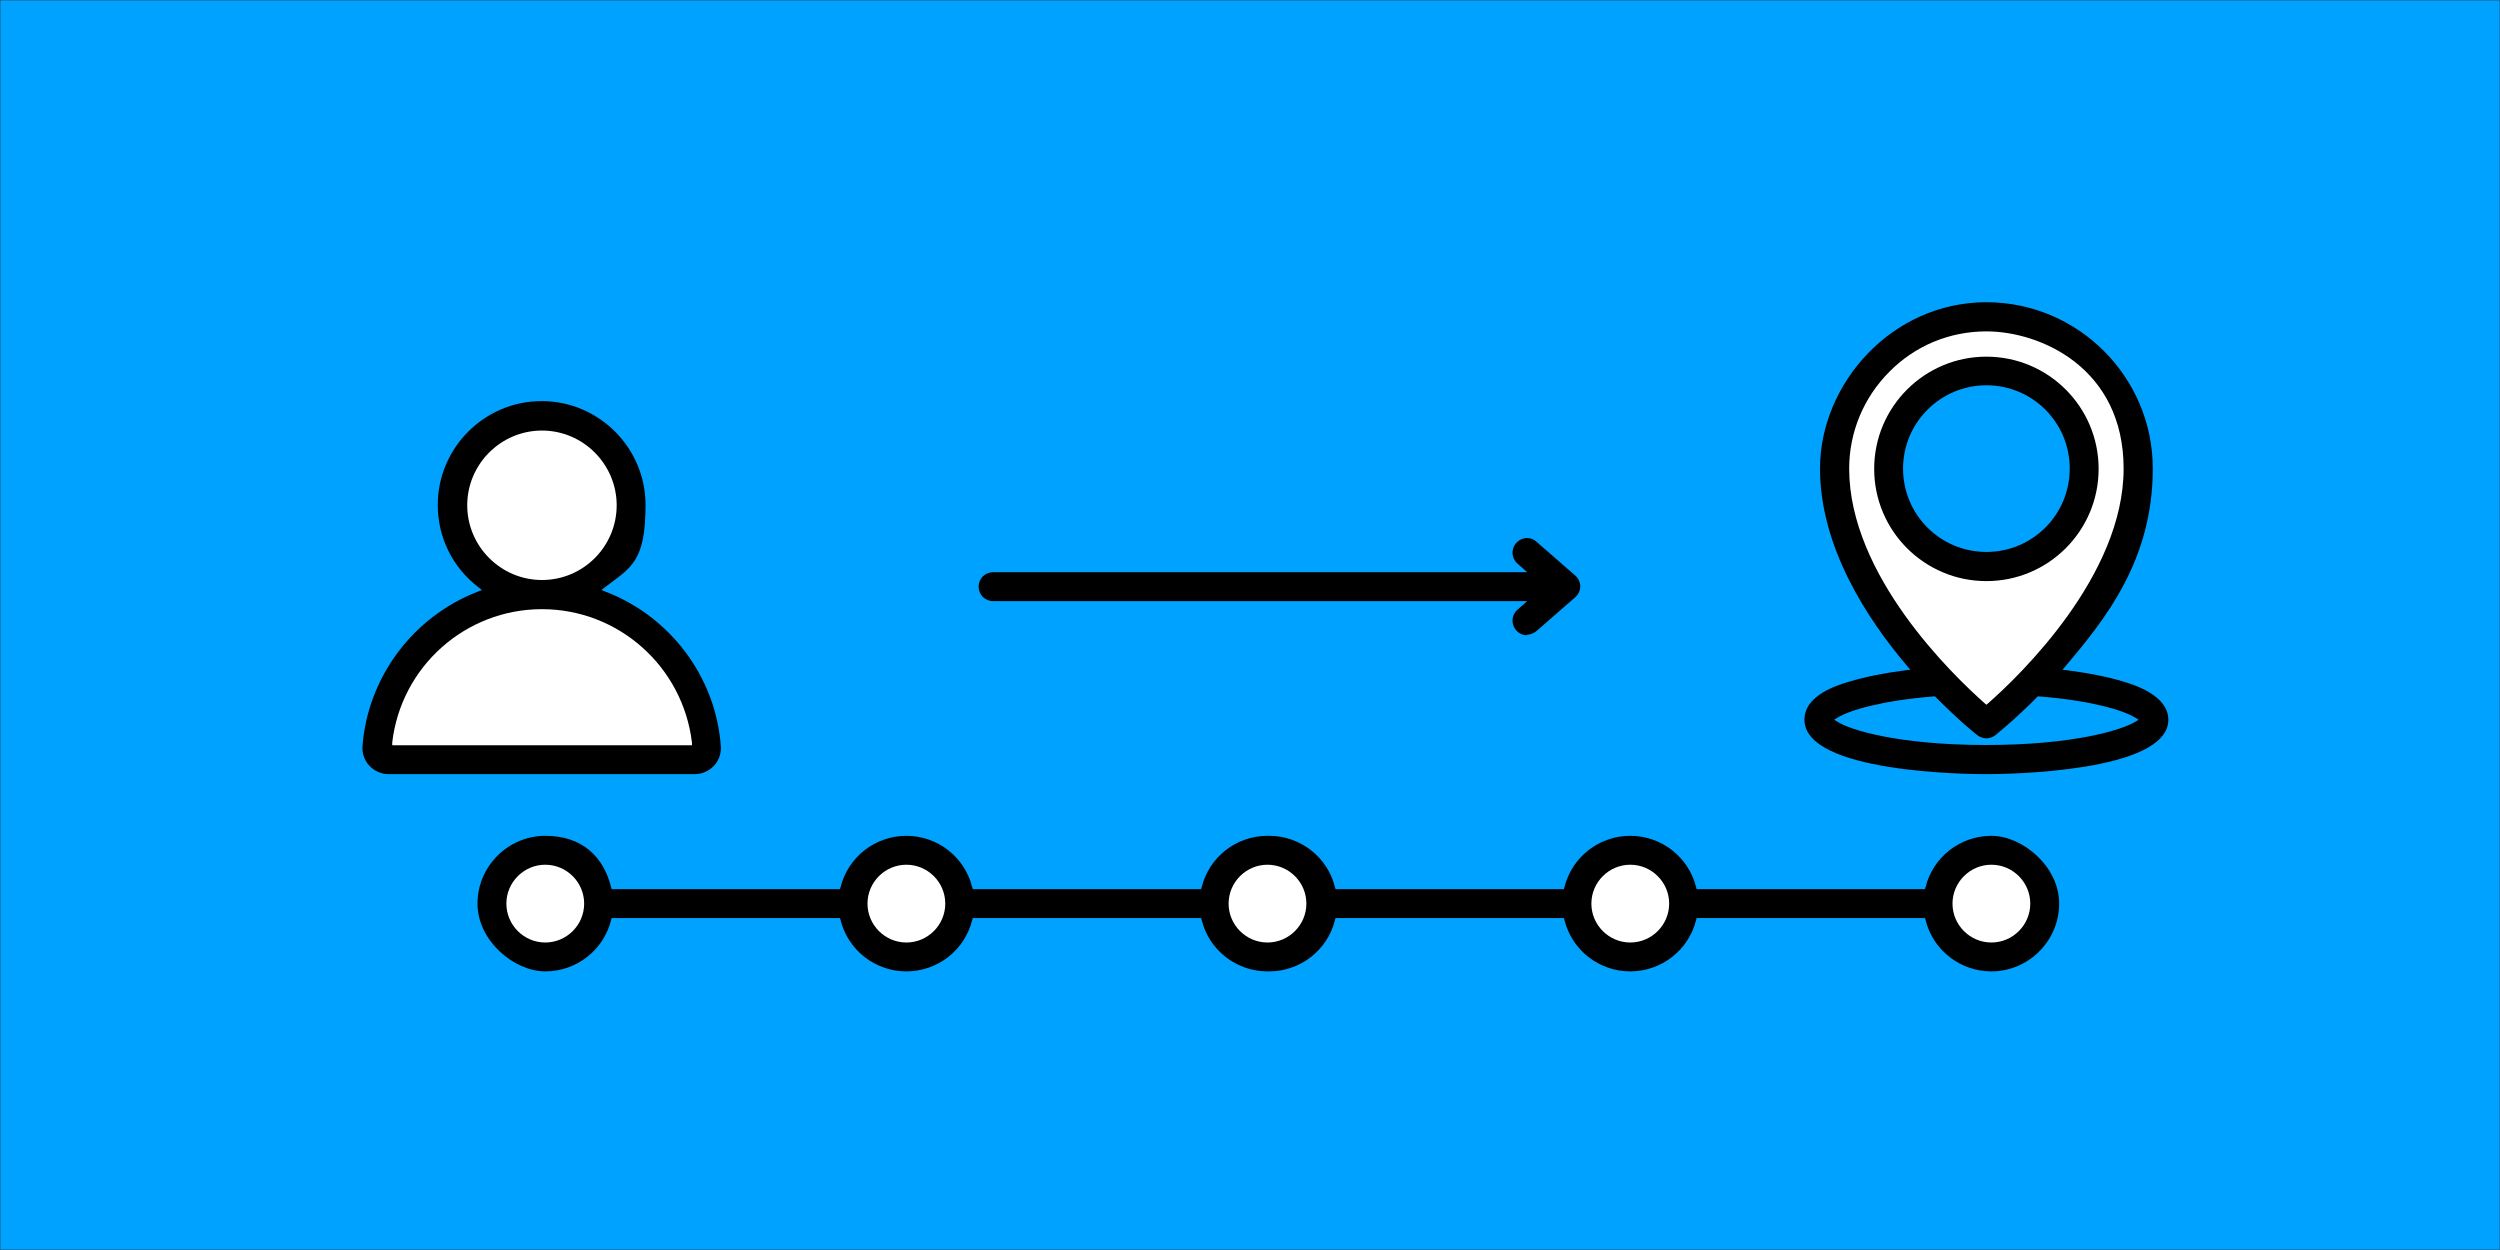 <svg width="900" height="450" viewBox="0 0 900 450" fill="none" xmlns="http://www.w3.org/2000/svg">
<rect x="0" y="0" width="900" height="450" fill="#333333" stroke="none"/>
<g clip-path="url(#clip0_1104_61428)">
<mask id="mask0_1104_61428" style="mask-type:luminance" maskUnits="userSpaceOnUse" x="0" y="0" width="900" height="450">
<path d="M900 0H0V450H900V0Z" fill="white"/>
</mask>
<g mask="url(#mask0_1104_61428)">
<path d="M900 0H0V450H900V0Z" fill="#00A2FF"/>
<path d="M715.102 278.701C708.402 278.701 649.602 278.201 649.602 259.101C649.602 250.123 661.702 246.601 665.702 245.401C671.302 243.701 678.102 242.301 686.002 241.301L687.702 241.101L686.602 239.801C672.302 223.001 655.202 197.001 655.202 168.701C655.202 138.118 681.058 108.801 715.102 108.801C748.102 108.801 775.002 135.701 775.002 168.701C775.002 201.701 757.902 222.901 743.602 239.801L742.502 241.101L744.202 241.301C752.102 242.301 758.902 243.701 764.502 245.401C768.502 246.601 780.602 250.401 780.602 259.101C780.602 278.101 721.802 278.701 715.102 278.701Z" fill="black"/>
<path d="M696.197 250.699C677.497 252.199 666.097 255.599 661.597 258.299L660.297 259.099L661.597 259.899C666.197 262.799 683.397 268.199 715.097 268.199C746.797 268.199 763.997 262.699 768.597 259.899L769.897 259.099L768.597 258.299C764.097 255.599 752.697 252.199 733.997 250.699H733.597L733.297 250.999C725.197 259.199 718.997 264.099 718.297 264.699C717.397 265.399 716.197 265.799 715.097 265.799C713.997 265.799 712.797 265.399 711.897 264.699C711.197 264.199 704.997 259.199 696.897 250.999L696.597 250.699H696.197Z" fill="#00A2FF"/>
<path d="M715.103 119.301C701.903 119.301 689.503 124.401 680.203 133.801C670.903 143.101 665.703 155.601 665.703 168.701C665.703 207.201 703.103 243.101 714.503 253.201L715.103 253.701L715.703 253.201C727.203 243.101 764.503 207.201 764.503 168.701C764.503 132.432 734.581 119.301 715.103 119.301Z" fill="white"/>
<path d="M715.103 209.198C692.803 209.198 674.703 191.098 674.703 168.798C674.703 146.498 692.803 128.398 715.103 128.398C737.403 128.398 755.503 146.498 755.503 168.798C755.503 191.098 737.403 209.198 715.103 209.198Z" fill="black"/>
<path d="M715.102 138.699C698.602 138.699 685.102 152.099 685.102 168.699C685.102 185.299 698.502 198.699 715.102 198.699C731.702 198.699 745.102 185.299 745.102 168.699C745.102 152.099 731.702 138.699 715.102 138.699Z" fill="#00A2FF"/>
<path d="M139.896 278.698C137.296 278.698 134.796 277.598 132.996 275.698C131.196 273.798 130.296 271.198 130.496 268.598C132.396 243.798 148.696 221.998 171.996 212.998L173.496 212.398L172.196 211.398C162.896 204.198 157.596 193.498 157.596 181.798C157.596 161.198 174.396 144.398 194.996 144.398C215.596 144.398 232.396 161.198 232.396 181.798C232.396 202.398 227.096 204.298 217.796 211.398L216.496 212.398L217.996 212.998C241.396 221.998 257.696 243.798 259.496 268.598C259.696 271.198 258.796 273.798 256.996 275.698C255.196 277.598 252.696 278.698 250.096 278.698H139.796H139.896Z" fill="black"/>
<path d="M195.103 219.301C167.603 219.301 144.403 239.901 141.203 267.301V268.301C141.103 268.301 249.103 268.301 249.103 268.301V267.301C245.803 239.901 222.603 219.301 195.103 219.301Z" fill="white"/>
<path d="M195.103 155C180.303 155 168.203 167.1 168.203 181.9C168.203 196.7 180.303 208.8 195.103 208.8C210.003 208.8 222.003 196.7 222.003 181.9C222.003 167.1 209.903 155 195.103 155Z" fill="white"/>
<path d="M716.898 349.698C705.698 349.698 695.898 342.098 693.198 331.198L692.998 330.498H610.798L610.598 331.198C607.898 342.098 598.098 349.698 586.898 349.698C575.698 349.698 565.898 342.098 563.198 331.198L562.998 330.498H480.798L480.598 331.198C477.898 342.098 468.098 349.698 456.898 349.698H456.598H456.298C445.098 349.698 435.298 342.098 432.598 331.198L432.398 330.498H350.198L349.998 331.198C347.298 342.098 337.498 349.698 326.298 349.698C315.098 349.698 305.298 342.098 302.598 331.198L302.398 330.498H220.198L219.998 331.198C217.298 342.098 207.498 349.698 196.298 349.698C185.098 349.698 171.898 338.698 171.898 325.298C171.898 311.898 182.898 300.898 196.298 300.898C209.698 300.898 217.298 308.498 219.998 319.398L220.198 320.098H302.398L302.598 319.398C305.298 308.498 315.098 300.898 326.298 300.898C337.498 300.898 347.298 308.498 349.998 319.398L350.198 320.098H432.398L432.598 319.398C435.298 308.498 445.098 300.898 456.298 300.898H456.598H456.898C468.098 300.898 477.898 308.498 480.598 319.398L480.798 320.098H562.998L563.198 319.398C565.898 308.498 575.698 300.898 586.898 300.898C598.098 300.898 607.898 308.498 610.598 319.398L610.798 320.098H692.998L693.198 319.398C695.898 308.498 705.698 300.898 716.898 300.898C728.098 300.898 741.298 311.898 741.298 325.298C741.298 338.698 730.298 349.698 716.898 349.698Z" fill="black"/>
<path d="M716.898 311.301C709.198 311.301 702.898 317.601 702.898 325.301C702.898 333.001 709.198 339.301 716.898 339.301C724.598 339.301 730.898 333.001 730.898 325.301C730.898 317.601 724.598 311.301 716.898 311.301Z" fill="white"/>
<path d="M586.898 311.301C579.198 311.301 572.898 317.601 572.898 325.301C572.898 333.001 579.198 339.301 586.898 339.301C594.598 339.301 600.898 333.001 600.898 325.301C600.898 317.601 594.598 311.301 586.898 311.301Z" fill="white"/>
<path d="M456.297 311.301C448.597 311.301 442.297 317.601 442.297 325.301C442.297 333.001 448.597 339.301 456.297 339.301C463.997 339.301 470.297 333.001 470.297 325.301C470.297 317.601 463.997 311.301 456.297 311.301Z" fill="white"/>
<path d="M326.297 311.301C318.597 311.301 312.297 317.601 312.297 325.301C312.297 333.001 318.597 339.301 326.297 339.301C333.997 339.301 340.297 333.001 340.297 325.301C340.297 317.601 333.997 311.301 326.297 311.301Z" fill="white"/>
<path d="M196.297 311.301C188.597 311.301 182.297 317.601 182.297 325.301C182.297 333.001 188.597 339.301 196.297 339.301C203.997 339.301 210.297 333.001 210.297 325.301C210.297 317.601 203.997 311.301 196.297 311.301Z" fill="white"/>
<path d="M549.697 228.699C548.197 228.699 546.797 227.999 545.797 226.899C543.897 224.699 544.097 221.399 546.297 219.499L549.797 216.399H357.497C354.597 216.399 352.297 214.099 352.297 211.199C352.297 208.299 354.597 205.999 357.497 205.999H549.797L546.297 202.899C544.097 200.999 543.897 197.699 545.797 195.499C546.797 194.399 548.197 193.699 549.697 193.699C551.197 193.699 552.197 194.199 553.097 194.999L567.097 207.199C568.197 208.199 568.897 209.599 568.897 211.099C568.897 212.599 568.197 213.999 567.097 214.999L553.097 227.199C552.097 227.999 550.897 228.499 549.697 228.499V228.699Z" fill="black"/>
</g>
</g>
<defs>
<clipPath id="clip0_1104_61428">
<rect width="900" height="450" fill="white"/>
</clipPath>
</defs>
</svg>
